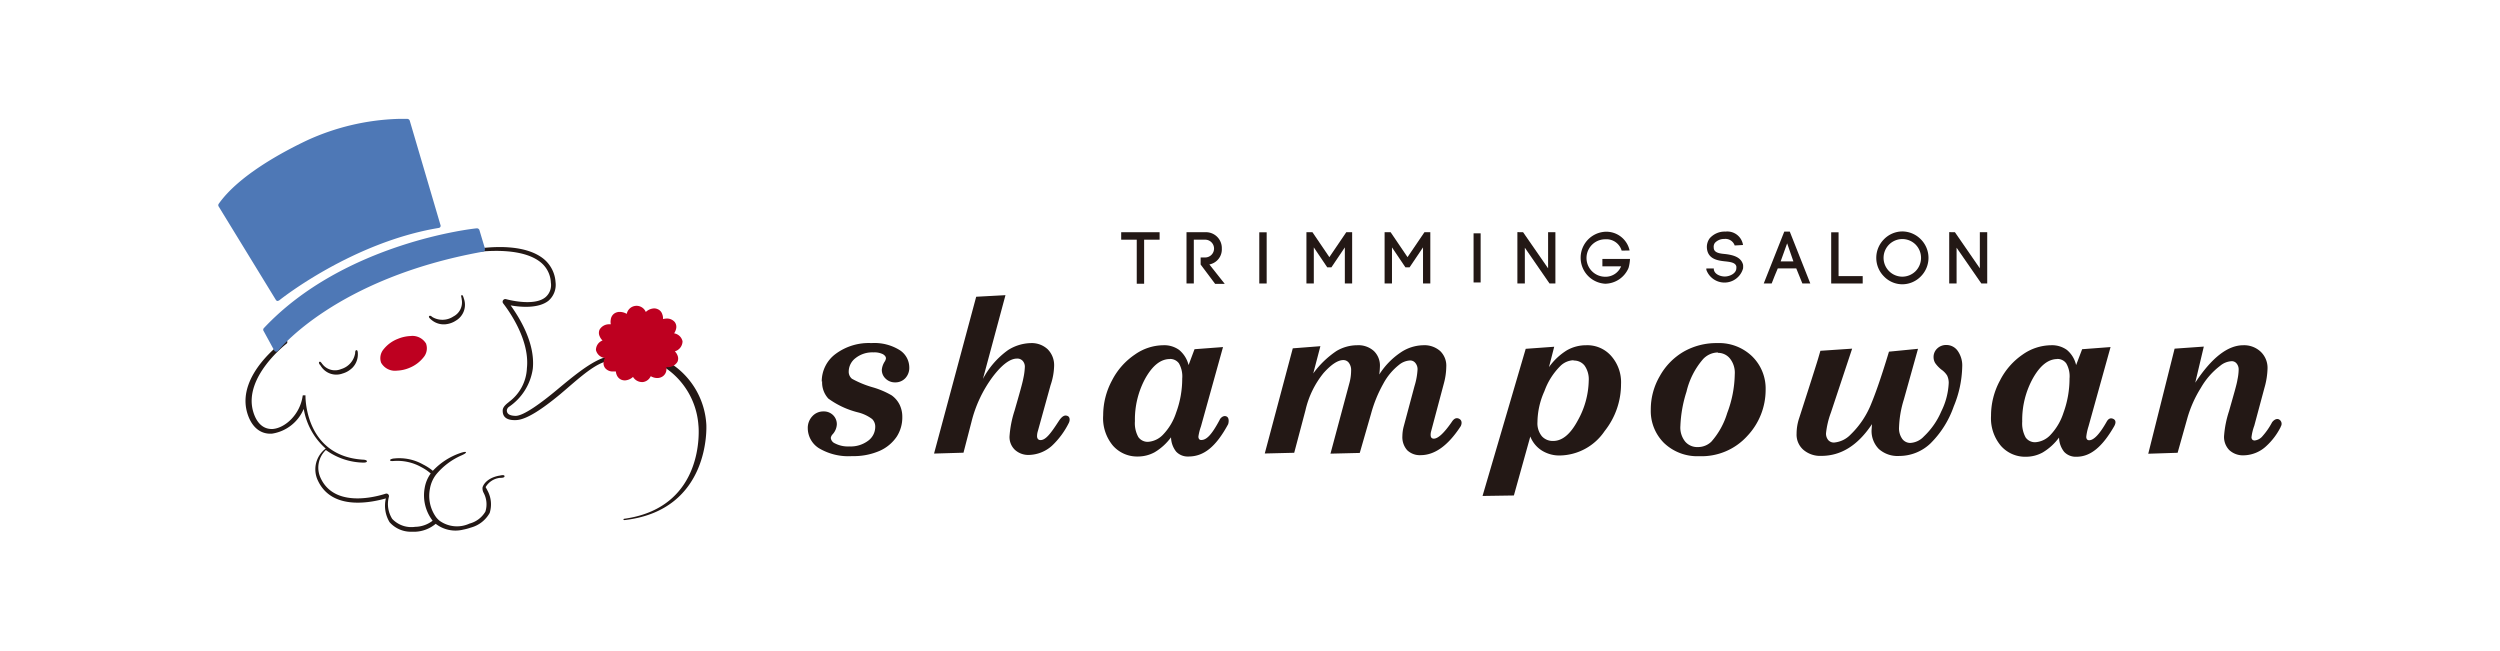 <svg xmlns="http://www.w3.org/2000/svg" width="315" height="82" viewBox="0 0 315 82"><g id="レイヤー_2" data-name="レイヤー 2"><g id="店舗一覧"><g id="レイヤー_99_画像" data-name="レイヤー 99 画像"><path d="M62.86,59.94c-1.36.27-1.92,1-2.06,1.47a1.2,1.2,0,0,0,.15.71,3.06,3.06,0,0,1,.21,2.34,3.27,3.27,0,0,1-2,1.51,3.76,3.76,0,0,1-3.78-.36h0a3,3,0,0,1-.43-.44,4.61,4.61,0,0,1-.78-3.58A4,4,0,0,1,55,59.73,8.67,8.67,0,0,1,58.1,57.4c.17-.07.67-.3.61-.42s-.59.06-.76.12a8.49,8.49,0,0,0-3.41,2.22,6.76,6.76,0,0,0-1.24-.8,6.1,6.1,0,0,0-3.66-.75c-.11,0-.53.09-.49.23s.43.08.56.08a6.14,6.14,0,0,1,3.4.79,5.88,5.88,0,0,1,1.16.79,4.3,4.3,0,0,0-.76,1.82,5.24,5.24,0,0,0,1,4.13,3.69,3.69,0,0,1-2.19.77,3.32,3.32,0,0,1-2.9-1A3.51,3.51,0,0,1,49,62.6a.32.32,0,0,0-.09-.32.31.31,0,0,0-.33-.07c-.06,0-6.26,2.23-8.19-2a3.07,3.07,0,0,1,.67-3.51,8.26,8.26,0,0,0,4.74,1.59c.06,0,.43,0,.43-.17s-.39-.2-.46-.2c-7.23-.43-7.28-7.66-7.28-8,0,0,0,0,0,0a.13.13,0,0,0,0-.06l0,0,0-.05,0,0,0,0-.06,0h-.12l-.07,0-.06,0,0,0-.05.05,0,0,0,.06s0,0,0,0c-.34,2.33-2.21,4-3.75,4.13h0c-1.18.07-2.06-.72-2.49-2.23-1.22-4.32,4.16-8.48,4.22-8.52a.27.27,0,0,0,0-.41c-.11-.14-.17,0-.31.06s-6,4.25-4.67,9c.51,1.81,1.65,2.79,3.14,2.69h0a5.18,5.18,0,0,0,4-3.12,8.56,8.56,0,0,0,2.77,5,3.27,3.27,0,0,0-1,4c1.81,3.94,6.94,2.74,8.58,2.28a4,4,0,0,0,.47,3A3.58,3.58,0,0,0,51.75,67c.18,0,.37,0,.56,0a4.29,4.29,0,0,0,2.59-1l0,0a4.05,4.05,0,0,0,3.48.73,6.41,6.41,0,0,0,.93-.25,3.86,3.86,0,0,0,2.39-1.85,3.62,3.62,0,0,0-.29-2.84c-.05-.13-.2-.35-.22-.42A2.39,2.39,0,0,1,63,60.21c.17,0,.6,0,.57-.22s-.51-.08-.68-.05" style="fill:#231815"/><path d="M78.56,65.44c0-.07.11-.08.28-.1C88.85,63.82,88.06,54,88,53.57a9.56,9.56,0,0,0-4.25-7.28A9,9,0,0,0,76,45.66c-1.62.62-3.47,2.37-5.4,4-2.26,1.87-4.25,3.21-5.54,3.27-1.73.09-1.72-.9-1.72-1.21,0-.56.74-1,.79-1.08a5.56,5.56,0,0,0,2.26-4.25c.43-4-3-8.15-3-8.18a.33.33,0,0,1,0-.38.34.34,0,0,1,.36-.14s3.54,1,5-.26a2,2,0,0,0,.66-1.81A3.48,3.48,0,0,0,68.06,33c-2.94-2.3-9.46-1.06-9.52-1s-.49.14-.52,0,.55-.38.73-.42,6.53-1.48,9.7,1A4.12,4.12,0,0,1,70,35.56a2.65,2.65,0,0,1-.9,2.34c-1.27,1-3.52.8-4.76.58,1,1.39,3.14,4.7,2.79,8a7,7,0,0,1-3,4.78.66.66,0,0,0-.27.44c0,.45.34.68,1.11.7,1,0,3.21-1.62,5.18-3.26s4-3.33,5.74-4a10.34,10.34,0,0,1,8.69.69A9.84,9.84,0,0,1,89,53.53c0,.11.59,10.74-10.29,12,0,0-.16,0-.16-.07" style="fill:#231815"/><path d="M61.11,31.34,60.41,29a.33.33,0,0,0-.34-.23c-.16,0-16.67,1.74-26.84,12.59a.3.3,0,0,0,0,.37l1.32,2.42a.32.32,0,0,0,.25.17h0a.33.33,0,0,0,.24-.12c.07-.09,7.25-9.16,25.83-12.49a.29.29,0,0,0,.21-.14.34.34,0,0,0,0-.26" style="fill:#4e78b6"/><path d="M35,37.91H35a.44.44,0,0,0,.19-.07c.09-.08,9.14-7.3,20.09-9.12a.29.29,0,0,0,.21-.14.3.3,0,0,0,0-.26L51.63,15.21a.33.33,0,0,0-.29-.23s-.44,0-1.18,0A29.76,29.76,0,0,0,38.7,17.68c-3.08,1.46-8.63,4.43-11.14,8a.3.3,0,0,0,0,.35l7.2,11.76a.33.33,0,0,0,.21.14" style="fill:#4e78b6"/><path d="M53.71,43.34a2,2,0,0,0-2-1,4.68,4.68,0,0,0-1.59.36A4.25,4.25,0,0,0,48.34,44a1.73,1.73,0,0,0-.32,1.7,2,2,0,0,0,2,1,4.45,4.45,0,0,0,1.59-.36,4.32,4.32,0,0,0,1.75-1.31,1.75,1.75,0,0,0,.33-1.71" style="fill:#be0020"/><path d="M56.23,40.85a2.4,2.4,0,0,1-1.87-.55c-.13-.11-.4-.33-.29-.46s.28,0,.41.11a2.5,2.5,0,0,0,2.64-.07,2,2,0,0,0,1.05-2.19c0-.17-.14-.44,0-.5s.22.24.27.41a2.31,2.31,0,0,1-1,2.8,2.85,2.85,0,0,1-1.23.45" style="fill:#231815"/><path d="M44.31,46.43a2.41,2.41,0,0,0,.78-1.79c0-.17,0-.51-.16-.52s-.18.21-.18.38a2.5,2.5,0,0,1-1.76,2,2,2,0,0,1-2.35-.6c-.12-.13-.24-.39-.39-.31s0,.33.14.47a2.29,2.29,0,0,0,2.78,1,2.79,2.79,0,0,0,1.14-.64" style="fill:#231815"/><path d="M86,43a1.3,1.3,0,0,0-1.06-1,1.69,1.69,0,0,0,.26-.63,1,1,0,0,0-.19-.8,1.28,1.28,0,0,0-1.07-.43,2.76,2.76,0,0,0-.4.06,1.42,1.42,0,0,0-.1-.62,1,1,0,0,0-.61-.64,1,1,0,0,0-.46-.08,1.63,1.63,0,0,0-1,.45,1.26,1.26,0,0,0-2.4.24,1.75,1.75,0,0,0-.92-.25,1.2,1.2,0,0,0-.63.19,1.08,1.08,0,0,0-.46.76,1.58,1.58,0,0,0,0,.61H76.8a1.38,1.38,0,0,0-1.25.67,1,1,0,0,0,0,.82,1.49,1.49,0,0,0,.37.55,1.28,1.28,0,0,0-.83,1.21,1.32,1.32,0,0,0,1.13,1,1.38,1.38,0,0,0-.16.47,1,1,0,0,0,.19.8,1.22,1.22,0,0,0,1.06.42,1.43,1.43,0,0,0,.29,0,1.3,1.3,0,0,0,.09.4,1.09,1.09,0,0,0,.61.65,1.21,1.21,0,0,0,.46.08,1.64,1.64,0,0,0,1-.44,1.33,1.33,0,0,0,1.13.65H81a1.25,1.25,0,0,0,.82-.46,2.68,2.68,0,0,0,.18-.28,1.59,1.59,0,0,0,.86.23,1.21,1.21,0,0,0,.63-.2,1.09,1.09,0,0,0,.47-.75,1.48,1.48,0,0,0,0-.42h.14a1.4,1.4,0,0,0,1.26-.67,1,1,0,0,0,0-.82,1.45,1.45,0,0,0-.33-.5A1.34,1.34,0,0,0,86,43" style="fill:#be0020"/><path d="M41.05,56.33s0-.07,0,0" style="fill:#231815"/><path d="M103.54,48.09a4.3,4.3,0,0,1,1.7-3.46,7,7,0,0,1,4.57-1.4,6,6,0,0,1,3.56.89,2.61,2.61,0,0,1,1.2,2.17,1.9,1.9,0,0,1-.5,1.36,1.7,1.7,0,0,1-1.28.53,1.66,1.66,0,0,1-1.2-.47,1.49,1.49,0,0,1-.48-1.13,2.26,2.26,0,0,1,.35-1,1,1,0,0,0,.17-.42c0-.2-.12-.37-.38-.53a2.43,2.43,0,0,0-1.21-.23,3.38,3.38,0,0,0-2.24.72,2.14,2.14,0,0,0-.86,1.66,1.15,1.15,0,0,0,.4.94A12.42,12.42,0,0,0,110,48.81a10.55,10.55,0,0,1,2.34,1,3.16,3.16,0,0,1,1,1.16,3.45,3.45,0,0,1,.35,1.54A4.47,4.47,0,0,1,113,55a5.08,5.08,0,0,1-2.17,1.81,8.22,8.22,0,0,1-3.46.66,7.24,7.24,0,0,1-4.19-1,3,3,0,0,1-1.4-2.5,2.14,2.14,0,0,1,.58-1.53,1.86,1.86,0,0,1,1.4-.6,1.65,1.65,0,0,1,1.2.46,1.59,1.59,0,0,1,.48,1.19,2,2,0,0,1-.52,1.22.87.87,0,0,0-.24.46.84.84,0,0,0,.51.69,3.54,3.54,0,0,0,1.82.39,3.67,3.67,0,0,0,2.38-.72,2.17,2.17,0,0,0,.89-1.73,1.33,1.33,0,0,0-.39-1,4.93,4.93,0,0,0-1.78-.84,10.79,10.79,0,0,1-3.74-1.74,3,3,0,0,1-.78-2.18" style="fill:#231815"/><path d="M123,37.39l3.69-.2-2.84,10.55A10.52,10.52,0,0,1,127,44.12a5.57,5.57,0,0,1,2.92-.89A2.94,2.94,0,0,1,132,44a2.83,2.83,0,0,1,.82,2.07,8.06,8.06,0,0,1-.45,2.47l-1.6,5.78a2.05,2.05,0,0,0-.1.62.57.57,0,0,0,.12.39.44.44,0,0,0,.32.12c.66,0,1.3-.86,2.28-2.37.47-.72.8-.8,1.12-.67s.33.58.14.92a10.11,10.11,0,0,1-2.11,2.84,4.49,4.49,0,0,1-2.85,1.15,2.5,2.5,0,0,1-1.82-.65,2.22,2.22,0,0,1-.67-1.69,13.39,13.39,0,0,1,.63-3.22c.61-2.12,1-3.48,1.11-4.09a8.21,8.21,0,0,0,.19-1.41,1.1,1.1,0,0,0-.27-.79.91.91,0,0,0-.71-.29c-.88,0-1.91.77-3.08,2.31a16,16,0,0,0-2.67,5.69l-1,3.86-3.71.11Z" style="fill:#231815"/><path d="M149.76,46l.75-2,3.59-.27-2.78,10A6.69,6.69,0,0,0,151,55a.54.54,0,0,0,.09.33.34.34,0,0,0,.27.11c.66,0,1.31-.64,2.33-2.56,0-.06.36-.59.82-.42s.27.93.23,1c-1.58,2.92-3.12,4.06-5,4.06a2,2,0,0,1-1.54-.61,3,3,0,0,1-.65-1.81,7,7,0,0,1-2.06,1.88,4.4,4.4,0,0,1-2.12.54,4.06,4.06,0,0,1-3.15-1.38A5.39,5.39,0,0,1,139,52.33a9.26,9.26,0,0,1,1.11-4.39A8.72,8.72,0,0,1,143,44.67a6.33,6.33,0,0,1,3.57-1.17,3.2,3.2,0,0,1,2,.59A3.57,3.57,0,0,1,149.76,46m-2.36-.76c-1.14,0-2.16.8-3.07,2.4A10.84,10.84,0,0,0,143,53.07a3.6,3.6,0,0,0,.43,2,1.44,1.44,0,0,0,1.24.6,2.88,2.88,0,0,0,1.83-.86A7.19,7.19,0,0,0,148.19,52a12.32,12.32,0,0,0,.77-4.3,3.31,3.31,0,0,0-.41-1.91,1.36,1.36,0,0,0-1.15-.56" style="fill:#231815"/><path d="M173.8,47.17a9.41,9.41,0,0,1,2.7-2.77,5.25,5.25,0,0,1,2.81-.9,3,3,0,0,1,2.15.73,2.55,2.55,0,0,1,.77,2,8.37,8.37,0,0,1-.28,2l-1.63,6.12a1.72,1.72,0,0,0-.06.44c0,.32.13.48.4.48.53,0,1.28-.69,2.24-2.07.1-.14.41-.7.94-.44s.26.9.17,1q-2.35,3.58-5,3.59a2.29,2.29,0,0,1-1.7-.62,2.47,2.47,0,0,1-.61-1.79,5.06,5.06,0,0,1,.16-1.18l1.37-5.12a8.63,8.63,0,0,0,.38-2.07,1.22,1.22,0,0,0-.27-.83.82.82,0,0,0-.68-.32,2.37,2.37,0,0,0-1.37.54,7.56,7.56,0,0,0-2,2.4,16.6,16.6,0,0,0-1.54,3.78l-1.42,4.93-3.69.09L170,48.36a6.08,6.08,0,0,0,.24-1.64,1.51,1.51,0,0,0-.28-1,.85.85,0,0,0-.7-.35c-.69,0-1.52.55-2.49,1.63a11.47,11.47,0,0,0-2.28,4.69l-1.42,5.36-3.71.09,3.53-13.25,3.48-.27-.9,3.43a11.65,11.65,0,0,1,2.92-2.82A5.12,5.12,0,0,1,171,43.5a2.91,2.91,0,0,1,2.11.73,2.54,2.54,0,0,1,.76,1.94,9.48,9.48,0,0,1-.08,1" style="fill:#231815"/><path d="M195.17,46.26a7.77,7.77,0,0,1,2.27-2.13,4.86,4.86,0,0,1,2.42-.63A4,4,0,0,1,203,44.84a5,5,0,0,1,1.25,3.57,9.5,9.5,0,0,1-2.07,5.91,6.94,6.94,0,0,1-5.6,3.07,4.15,4.15,0,0,1-2.32-.63A3.64,3.64,0,0,1,192.82,55l-2.07,7.43-3.95.06,5.44-18.54,3.59-.26Zm3.08-.87a2.49,2.49,0,0,0-1.65.73,8.54,8.54,0,0,0-2,3.16,9.68,9.68,0,0,0-.88,3.89,2.58,2.58,0,0,0,.55,1.79,1.84,1.84,0,0,0,1.43.6c1.15,0,2.18-.86,3.1-2.58a10.65,10.65,0,0,0,1.38-5,3,3,0,0,0-.52-1.91,1.68,1.68,0,0,0-1.37-.64" style="fill:#231815"/><path d="M216.36,43.23a6,6,0,0,1,4.41,1.67,5.68,5.68,0,0,1,1.7,4.23,8.46,8.46,0,0,1-2.3,5.79,7.76,7.76,0,0,1-6.06,2.56,6.06,6.06,0,0,1-4.44-1.66A5.67,5.67,0,0,1,208,51.58a8.29,8.29,0,0,1,1.14-4.2,8.1,8.1,0,0,1,3-3.07,8.31,8.31,0,0,1,4.22-1.08m.14,1.18a2.6,2.6,0,0,0-2,.94,9.61,9.61,0,0,0-2,4,16.09,16.09,0,0,0-.77,4.3,2.83,2.83,0,0,0,.61,2,2,2,0,0,0,1.6.68,2.42,2.42,0,0,0,1.69-.68,9.63,9.63,0,0,0,2-3.61,14.36,14.36,0,0,0,.95-4.87,2.88,2.88,0,0,0-.61-2,1.93,1.93,0,0,0-1.55-.71" style="fill:#231815"/><path d="M235.87,53.44c-1.79,2.69-3.91,4-6.38,4a3.25,3.25,0,0,1-2.27-.77,2.53,2.53,0,0,1-.85-2,6.21,6.21,0,0,1,.33-2s2.18-6.76,2.4-7.54l.27-.93,4-.27L230.69,52a10.56,10.56,0,0,0-.61,2.58,1.26,1.26,0,0,0,.28.87.94.94,0,0,0,.74.31,3.27,3.27,0,0,0,2.07-1,11.12,11.12,0,0,0,2.65-4c.34-.82,1.07-2.73,2.19-6.45l3.66-.36-1.78,6.37a13.17,13.17,0,0,0-.61,3.51,2.29,2.29,0,0,0,.41,1.48,1.26,1.26,0,0,0,1,.5A2.51,2.51,0,0,0,242.4,55a9.43,9.43,0,0,0,2.2-3.16,8.91,8.91,0,0,0,.94-3.6,2.17,2.17,0,0,0-.2-.92,2.6,2.6,0,0,0-.71-.74,3.88,3.88,0,0,1-.8-.84,1.47,1.47,0,0,1-.2-.74,1.45,1.45,0,0,1,.46-1.09,1.61,1.61,0,0,1,1.16-.44,1.73,1.73,0,0,1,1.42.74,3.19,3.19,0,0,1,.57,2,13.72,13.72,0,0,1-1.07,5,12.17,12.17,0,0,1-2.95,4.68,5.7,5.7,0,0,1-3.9,1.56,3.55,3.55,0,0,1-2.59-.88,3.23,3.23,0,0,1-.91-2.42Z" style="fill:#231815"/><path d="M261.59,46l.76-2,3.58-.27-2.78,10a6.69,6.69,0,0,0-.28,1.3.54.54,0,0,0,.09.33.35.35,0,0,0,.28.11c.58,0,1.31-.77,2.18-2.3.09-.16.34-.63.85-.39s.18.81.11.94c-1.52,2.63-3,3.83-4.75,3.83a2,2,0,0,1-1.54-.61,3,3,0,0,1-.65-1.81,7,7,0,0,1-2.06,1.88,4.36,4.36,0,0,1-2.11.54,4.06,4.06,0,0,1-3.16-1.38,5.39,5.39,0,0,1-1.24-3.77A9.26,9.26,0,0,1,252,47.94a8.72,8.72,0,0,1,2.86-3.27,6.33,6.33,0,0,1,3.57-1.17,3.2,3.2,0,0,1,2,.59A3.5,3.5,0,0,1,261.59,46m-2.36-.76c-1.14,0-2.16.8-3.07,2.4a10.84,10.84,0,0,0-1.36,5.48,3.68,3.68,0,0,0,.43,2,1.44,1.44,0,0,0,1.24.6,2.88,2.88,0,0,0,1.83-.86A7.31,7.31,0,0,0,260,52a12.55,12.55,0,0,0,.76-4.3,3.24,3.24,0,0,0-.41-1.91,1.35,1.35,0,0,0-1.15-.56" style="fill:#231815"/><path d="M287.38,53.77a8.26,8.26,0,0,1-1.81,2.42,4.28,4.28,0,0,1-2.81,1.18,2.54,2.54,0,0,1-1.86-.65,2.36,2.36,0,0,1-.67-1.76,13.06,13.06,0,0,1,.62-3.13c.61-2.15,1-3.47,1.07-4a6.45,6.45,0,0,0,.15-1.21,1.17,1.17,0,0,0-.25-.81.77.77,0,0,0-.63-.3,2.44,2.44,0,0,0-1.45.58,9.31,9.31,0,0,0-2.43,2.78,14.87,14.87,0,0,0-1.71,3.84l-1.22,4.34-3.7.12L274,43.93l3.68-.26-1.08,4.55q3.11-4.72,6.06-4.72a3.05,3.05,0,0,1,2.2.83,2.8,2.8,0,0,1,.85,2.09,9.66,9.66,0,0,1-.39,2.45l-1.28,4.77a6.44,6.44,0,0,0-.35,1.43.44.44,0,0,0,.1.32.41.41,0,0,0,.3.11,1.49,1.49,0,0,0,1-.56,8.67,8.67,0,0,0,1.17-1.69c.1-.18.52-.62.92-.39a.63.63,0,0,1,.18.91" style="fill:#231815"/><polygon points="143.23 35.75 143.23 30.2 141.27 30.2 141.27 29.26 146.11 29.26 146.11 30.2 144.16 30.2 144.16 35.75 143.23 35.75" style="fill:#231815"/><path d="M151.28,32.44h.57a1.12,1.12,0,1,0,0-2.24h-1.43v5.52h-.92V29.26h2.35a2,2,0,0,1,2.1,2.06,1.93,1.93,0,0,1-1.57,2s1.94,2.45,1.94,2.45h-1.21l-1.83-2.44Z" style="fill:#231815"/><polygon points="159.6 30.19 159.6 30.19 159.6 34.79 159.6 35.72 158.67 35.72 158.67 34.79 158.67 30.19 158.67 29.27 159.6 29.27 159.6 30.19" style="fill:#231815"/><polygon points="165.54 35.72 164.61 35.72 164.61 29.26 165.37 29.26 167.5 32.4 169.63 29.26 170.37 29.26 170.37 35.72 169.45 35.72 169.45 31.17 167.76 33.68 167.23 33.68 165.54 31.17 165.54 35.72" style="fill:#231815"/><polygon points="175.39 35.72 174.46 35.72 174.46 29.26 175.22 29.26 177.35 32.4 179.48 29.26 180.22 29.26 180.22 35.72 179.3 35.72 179.3 31.17 177.61 33.68 177.08 33.68 175.39 31.17 175.39 35.72" style="fill:#231815"/><polygon points="191.19 35.72 191.19 29.25 191.91 29.26 195.06 33.81 195.06 29.26 195.98 29.26 195.98 35.72 195.24 35.72 192.13 31.21 192.13 35.72 191.19 35.72" style="fill:#231815"/><path d="M204.33,31.58a2,2,0,0,0-2.07-1.43,2.36,2.36,0,0,0,0,4.72,2.12,2.12,0,0,0,2-1.31H201.9v-.93h3.48a5.13,5.13,0,0,1-.18,1.12h0a3.25,3.25,0,0,1-2.94,2,3.28,3.28,0,0,1,0-6.55,3,3,0,0,1,3.07,2.36Z" style="fill:#231815"/><path d="M218.57,30.93a1.23,1.23,0,0,0-1.32-.82,1.55,1.55,0,0,0-1.17.49.83.83,0,0,0-.15.6c0,.66.77.75,1.46.81.89.11,2,.34,2.24,1.37a3.28,3.28,0,0,1,0,.43A2.43,2.43,0,0,1,215,34v-.17l.94,0v.1c.06.6.79.91,1.39.91s1.45-.38,1.45-1.05a1,1,0,0,0,0-.22c-.11-.49-.77-.57-1.42-.64-1-.1-2.18-.32-2.29-1.67h0a1.83,1.83,0,0,1,.35-1.23,2.51,2.51,0,0,1,2-.85,2,2,0,0,1,2.2,1.69Z" style="fill:#231815"/><path d="M224,33.82c-.25.59-.57,1.36-.77,1.9h-1l2.59-6.54h.69l2.59,6.54h-1l-.77-1.9m-.36-.88-.79-2.28-.82,2.28" style="fill:#231815"/><polygon points="231.66 34.79 234.7 34.79 234.7 35.72 230.73 35.72 230.73 29.27 231.66 29.27 231.66 34.79" style="fill:#231815"/><path d="M237.37,30.16a3.27,3.27,0,0,1,2.32-1,3.31,3.31,0,0,1,2.34,1,3.31,3.31,0,0,1,0,4.66,3.27,3.27,0,0,1-2.34,1,3.22,3.22,0,0,1-2.32-1,3.31,3.31,0,0,1,0-4.66m4,.66a2.38,2.38,0,0,0-1.67-.7,2.37,2.37,0,0,0,0,4.74,2.38,2.38,0,0,0,1.67-.7,2.39,2.39,0,0,0,0-3.34" style="fill:#231815"/><polygon points="245.6 35.72 245.6 29.25 246.32 29.26 249.46 33.81 249.46 29.26 250.39 29.26 250.39 35.72 249.65 35.72 246.53 31.21 246.53 35.72 245.6 35.72" style="fill:#231815"/><polygon points="186.56 30.28 186.56 30.28 186.56 34.7 186.56 35.59 185.67 35.59 185.67 34.7 185.67 30.28 185.67 29.4 186.56 29.4 186.56 30.28" style="fill:#231815"/><rect width="315" height="82" style="fill:none"/></g></g></g></svg>